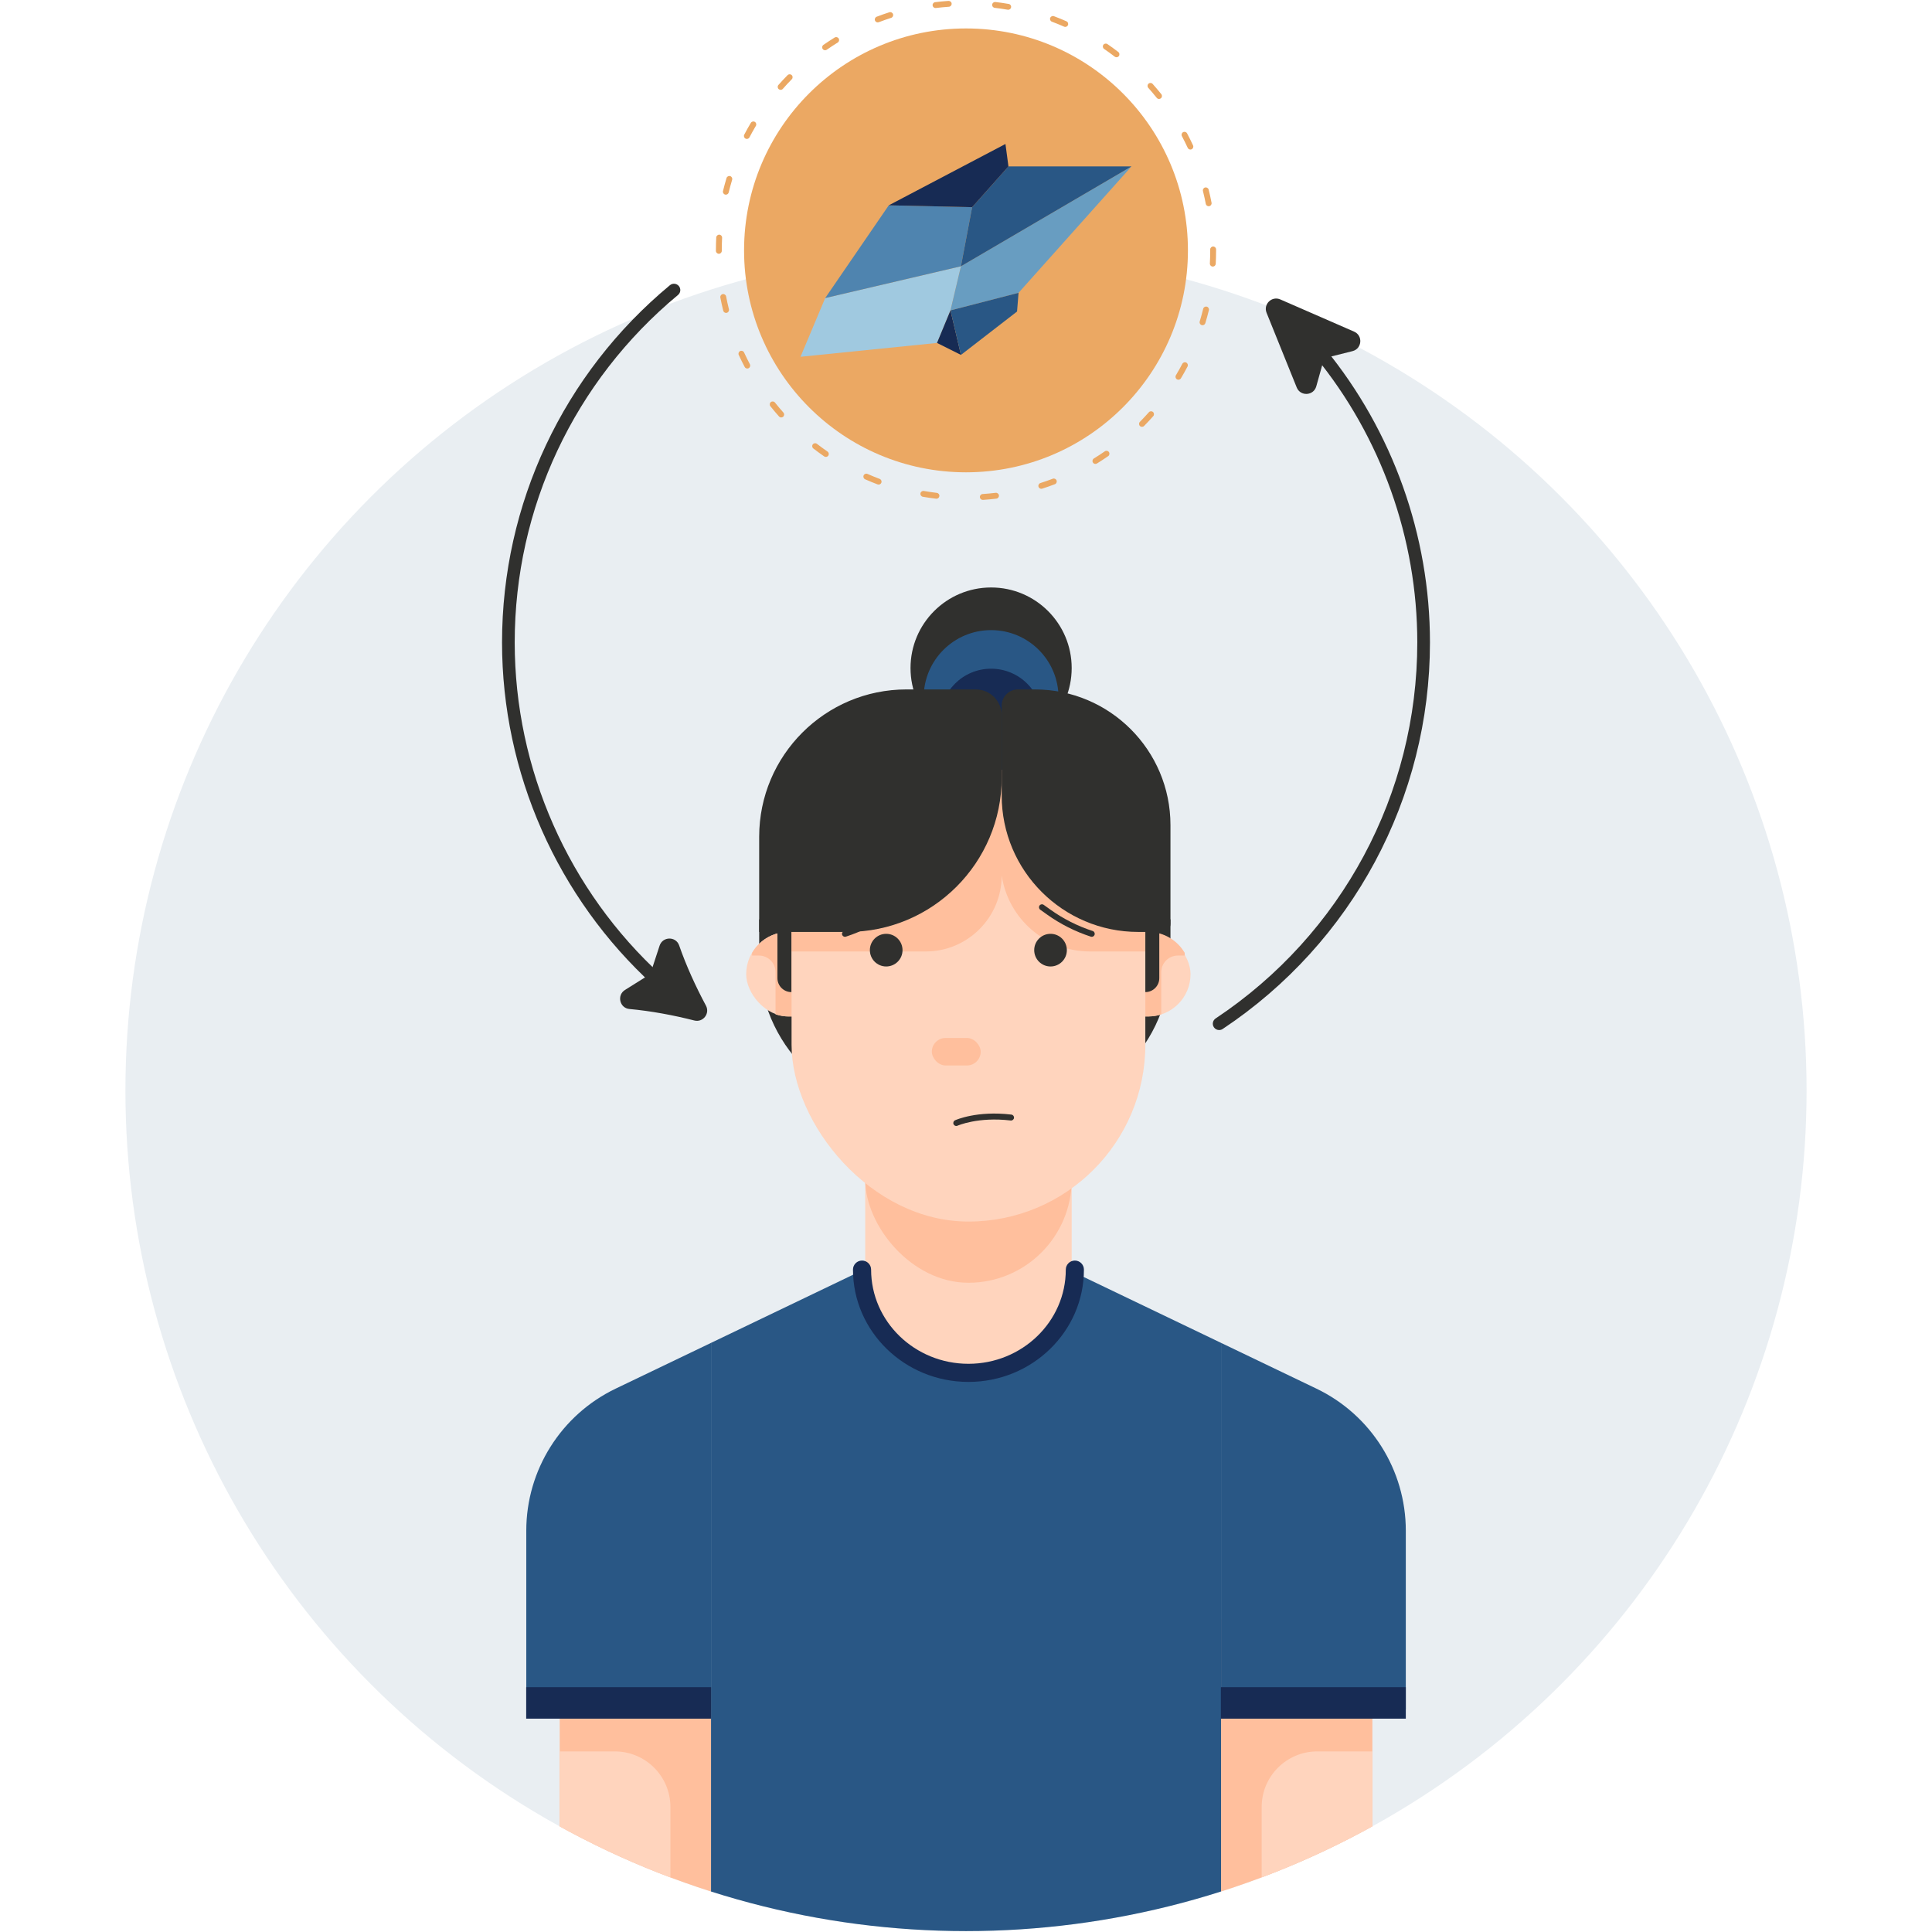 <?xml version="1.0" encoding="UTF-8"?><svg id="icons" xmlns="http://www.w3.org/2000/svg" xmlns:xlink="http://www.w3.org/1999/xlink" viewBox="0 0 600 600"><defs><style>.cls-1{fill:#689dc1;}.cls-2{fill:#ffd4bd;}.cls-3{fill:#ffbf9d;}.cls-4{fill:#eba863;}.cls-5{fill:#4f84af;}.cls-6{fill:none;}.cls-7{fill:#e9eef2;}.cls-8{fill:#295785;}.cls-9{fill:#a0c9e0;}.cls-10{fill:#172b54;}.cls-11{fill:#30302e;}.cls-12{clip-path:url(#clippath);}</style><clipPath id="clippath"><circle class="cls-6" cx="300" cy="338.674" r="261.049"/></clipPath></defs><circle class="cls-7" cx="300" cy="338.674" r="261.049"/><g class="cls-12"><rect class="cls-3" x="173.819" y="502.789" width="46.999" height="145.768"/><path class="cls-8" d="M163.442,475.373v55.519h57.375v-113.849l-29.605,14.204c-16.973,8.143-27.771,25.3-27.771,44.126Z"/><path class="cls-2" d="M208.203,648.558h-34.385v-104.644h17.119c9.536,0,17.266,7.73,17.266,17.266v87.378Z"/><rect class="cls-3" x="379.21" y="502.789" width="46.999" height="145.768"/><path class="cls-2" d="M391.825,648.558h34.385v-104.644h-17.119c-9.536,0-17.266,7.73-17.266,17.266v87.378Z"/><path class="cls-8" d="M436.586,475.373v55.519h-57.375v-113.849l29.605,14.204c16.973,8.143,27.771,25.3,27.771,44.126Z"/><polygon class="cls-8" points="331.618 394.209 304.117 394.209 295.911 394.209 268.41 394.209 220.818 417.043 220.818 648.779 295.911 648.779 304.117 648.779 379.21 648.779 379.21 417.043 331.618 394.209"/><rect class="cls-2" x="268.698" y="313.697" width="64.123" height="112.657" rx="32.062" ry="32.062"/><rect class="cls-3" x="268.698" y="285.714" width="64.123" height="112.657" rx="32.062" ry="32.062"/><path class="cls-11" d="M235.772,285.521h127.727v12.434c0,26.151-21.232,47.383-47.383,47.383h-32.96c-26.151,0-47.383-21.232-47.383-47.383v-12.434h0Z"/><rect class="cls-2" x="341.655" y="289.42" width="28.077" height="26.246" rx="13.123" ry="13.123"/><path class="cls-3" d="M367.926,295.92c-2.279-3.885-6.487-6.5-11.316-6.5h-1.831c-3.484,0-6.642,1.367-8.992,3.582v19.082c2.35,2.215,5.508,3.582,8.992,3.582h1.831c1.407,0,2.759-.227,4.03-.637v-13.108c0-2.853,2.313-5.166,5.166-5.166h2.12v-.836Z"/><rect class="cls-2" x="231.736" y="289.42" width="28.077" height="26.246" rx="13.123" ry="13.123"/><path class="cls-3" d="M233.568,295.92c2.279-3.885,6.487-6.5,11.316-6.5h1.831c3.484,0,6.642,1.367,8.992,3.582v19.082c-2.35,2.215-5.508,3.582-8.992,3.582h-1.831c-1.407,0-2.759-.227-4.03-.637v-13.108c0-2.853-2.313-5.166-5.166-5.166h-2.12v-.836Z"/><rect class="cls-2" x="245.826" y="228.13" width="109.868" height="151.237" rx="54.934" ry="54.934"/><rect class="cls-3" x="289.39" y="322.347" width="15.174" height="8.545" rx="4.273" ry="4.273"/><path class="cls-3" d="M245.775,295.49h41.709c13.035,0,23.601-10.567,23.601-23.601v-0.0 0c2.054,13.57,13.718,23.601,27.442,23.601h17.166v-62.258h-109.868l-.051,62.258Z"/><path class="cls-11" d="M296.979,349.681c-.351,0-.688-.202-.842-.543-.211-.464-.006-1.011.457-1.222.274-.125,6.834-3.045,17.503-1.769.507.06.869.52.808,1.027-.06.507-.524.869-1.026.808-10.131-1.206-16.459,1.588-16.521,1.617-.123.056-.252.082-.381.082Z"/><circle class="cls-11" cx="326.252" cy="295.077" r="5.07"/><path class="cls-11" d="M339.053,290.932c-.095,0-.192-.015-.287-.046-4.874-1.592-9.459-3.909-13.63-6.888l-2.083-1.487c-.415-.297-.511-.874-.215-1.289.296-.414.872-.511,1.289-.215l2.083,1.487c4.019,2.869,8.436,5.101,13.131,6.635.486.158.749.68.592,1.165-.128.389-.489.637-.879.637Z"/><circle class="cls-11" cx="275.217" cy="295.077" r="5.07"/><path class="cls-11" d="M262.415,290.932c-.389,0-.751-.248-.879-.637-.158-.485.106-1.007.592-1.165,4.695-1.534,9.113-3.766,13.132-6.635l2.082-1.487c.415-.296.992-.2,1.289.215.296.415.2.992-.215,1.289l-2.082,1.487c-4.171,2.978-8.758,5.296-13.632,6.888-.095.031-.192.046-.287.046Z"/><circle class="cls-11" cx="307.796" cy="207.47" r="25.025"/><circle class="cls-8" cx="307.796" cy="216.626" r="20.939"/><circle class="cls-10" cx="307.796" cy="223.543" r="15.87"/><path class="cls-11" d="M281.522,214.107h21.51c4.445,0,8.053,3.609,8.053,8.053v19.345c0,26.445-21.47,47.915-47.915,47.915h-27.399v-29.563c0-25.25,20.5-45.75,45.75-45.75Z"/><path class="cls-11" d="M316.127,214.107h5.25c23.247,0,42.121,18.874,42.121,42.121v30.728c0,1.36-1.104,2.464-2.464,2.464h-7.557c-23.397,0-42.393-18.996-42.393-42.393v-27.879c0-2.782,2.259-5.042,5.042-5.042Z"/><path class="cls-11" d="M355.694,308.105v-27.874h4.335v23.539c0,2.394-1.941,4.335-4.335,4.335h0Z"/><path class="cls-11" d="M245.775,308.105v-27.874h-4.335v23.539c0,2.394,1.941,4.335,4.335,4.335h0Z"/><rect class="cls-10" x="379.154" y="523.975" width="57.432" height="9.766"/><rect class="cls-10" x="163.414" y="523.975" width="57.432" height="9.766"/><path class="cls-10" d="M300.761,429.168c-19.774,0-35.861-15.645-35.861-34.875,0-1.554,1.261-2.814,2.815-2.814s2.815,1.26,2.815,2.814c0,16.127,13.561,29.247,30.232,29.247,16.669,0,30.23-13.12,30.23-29.247,0-1.554,1.261-2.814,2.815-2.814s2.815,1.26,2.815,2.814c0,19.23-16.086,34.875-35.86,34.875Z"/></g><circle class="cls-4" cx="300" cy="77.758" r="68.924"/><path class="cls-4" d="M305.218,155.25c-.475,0-.876-.369-.908-.851-.035-.503.346-.937.848-.971,1.352-.092,2.715-.22,4.054-.381.492-.059.953.295,1.015.796.06.5-.296.954-.797,1.015-1.37.166-2.766.297-4.148.39-.021.002-.042.003-.063.003ZM290.828,154.882c-.036,0-.073-.003-.109-.007-1.375-.163-2.762-.366-4.124-.603-.496-.086-.829-.559-.742-1.055.086-.497.565-.825,1.054-.742,1.33.231,2.685.43,4.027.59.501.06.857.513.798,1.013-.055.463-.45.804-.904.804ZM323.387,151.797c-.387,0-.744-.247-.869-.635-.154-.48.111-.993.591-1.146,1.286-.411,2.579-.862,3.842-1.343.469-.179.997.058,1.176.528.179.471-.058.997-.528,1.177-1.294.492-2.617.954-3.934,1.375-.092.029-.186.044-.278.044ZM272.862,150.49c-.108,0-.217-.019-.323-.059-1.295-.49-2.596-1.022-3.864-1.582-.461-.203-.67-.741-.466-1.202.202-.461.743-.671,1.202-.466,1.239.546,2.509,1.066,3.774,1.544.47.178.708.705.53,1.175-.138.365-.486.59-.853.59ZM340.192,144.074c-.306,0-.605-.154-.778-.434-.264-.429-.131-.99.299-1.255,1.15-.71,2.296-1.458,3.404-2.225.416-.289.981-.182,1.268.231.287.414.183.982-.231,1.269-1.134.785-2.307,1.551-3.486,2.277-.149.092-.314.136-.477.136ZM256.473,141.899c-.178,0-.359-.053-.516-.161-1.15-.793-2.283-1.621-3.368-2.46-.398-.308-.473-.881-.164-1.279.307-.4.883-.472,1.279-.163,1.06.819,2.166,1.626,3.289,2.401.415.286.519.854.233,1.268-.177.257-.461.395-.752.395ZM354.658,132.557c-.232,0-.463-.088-.641-.263-.359-.354-.363-.931-.009-1.29.946-.958,1.881-1.959,2.78-2.974.336-.379.912-.412,1.288-.078.377.334.411.91.078,1.287-.921,1.04-1.879,2.065-2.847,3.046-.178.181-.414.272-.65.272ZM242.615,129.645c-.251,0-.501-.104-.682-.306-.92-1.035-1.823-2.107-2.684-3.186-.315-.394-.25-.968.143-1.282.392-.313.967-.25,1.281.144.842,1.054,1.723,2.101,2.623,3.112.334.376.301.953-.076,1.288-.174.154-.389.231-.606.231ZM365.969,117.923c-.159,0-.319-.042-.466-.129-.432-.258-.574-.817-.315-1.25.692-1.161,1.362-2.357,1.992-3.555.233-.445.783-.619,1.231-.383.446.234.618.785.383,1.231-.644,1.227-1.331,2.452-2.041,3.64-.17.286-.473.445-.784.445ZM232.077,114.448c-.328,0-.644-.177-.807-.486-.648-1.226-1.268-2.482-1.844-3.733-.21-.457-.01-.999.448-1.209.454-.211.998-.01,1.209.447.561,1.221,1.166,2.446,1.797,3.643.236.446.065.997-.381,1.232-.136.072-.281.106-.424.106ZM373.455,101.002c-.087,0-.177-.013-.265-.04-.482-.146-.753-.655-.607-1.137.395-1.3.756-2.62,1.076-3.925.119-.491.628-.784,1.102-.669.489.12.789.614.669,1.103-.327,1.336-.698,2.689-1.102,4.02-.119.394-.48.648-.872.648ZM225.488,97.173c-.409,0-.78-.277-.884-.692-.334-1.352-.635-2.722-.892-4.073-.095-.495.231-.972.725-1.066.5-.098.971.231,1.066.725.251,1.318.543,2.655.871,3.974.12.489-.177.983-.666,1.105-.073.018-.147.027-.22.027ZM376.648,82.788c-.017,0-.033-.001-.049-.001-.503-.027-.889-.456-.864-.959.07-1.341.106-2.711.106-4.07v-.295c0-.503.409-.912.912-.912s.912.409.912.912v.295c0,1.391-.037,2.792-.109,4.166-.026.486-.428.864-.91.864ZM223.246,78.817c-.503,0-.912-.409-.912-.912l-.001-.124c0-1.364.035-2.716.101-4.04.024-.505.509-.896.957-.865.503.026.89.454.865.957-.065,1.294-.099,2.614-.099,3.925l.001.147c0,.503-.409.912-.912.912ZM375.362,64.046c-.428,0-.811-.304-.894-.74-.254-1.317-.548-2.654-.879-3.973-.122-.488.176-.983.664-1.106.484-.12.984.174,1.107.664.337,1.351.641,2.721.899,4.07.095.495-.229.973-.724,1.068-.058.011-.115.017-.173.017ZM225.42,60.453c-.072,0-.145-.008-.217-.026-.489-.119-.789-.612-.671-1.101.325-1.336.693-2.689,1.094-4.022.146-.482.657-.755,1.136-.61.483.145.756.654.611,1.136-.392,1.302-.752,2.623-1.068,3.927-.101.417-.475.697-.885.697ZM369.684,46.446c-.343,0-.673-.196-.828-.528-.568-1.224-1.175-2.45-1.806-3.641-.236-.445-.067-.997.379-1.232.447-.236.997-.065,1.232.379.646,1.22,1.268,2.474,1.85,3.727.211.457.013.999-.445,1.211-.123.058-.254.085-.383.085ZM231.943,43.146c-.142,0-.286-.033-.421-.104-.446-.233-.619-.784-.386-1.231.644-1.232,1.33-2.459,2.034-3.646.258-.43.817-.575,1.25-.318s.575.817.318,1.25c-.689,1.158-1.357,2.355-1.986,3.558-.163.311-.48.489-.81.489ZM359.947,30.729c-.266,0-.532-.117-.711-.341-.851-1.061-1.736-2.106-2.629-3.107-.336-.376-.302-.953.073-1.288.377-.335.952-.302,1.288.073.915,1.025,1.821,2.095,2.69,3.18.315.393.252.967-.141,1.282-.168.135-.369.201-.57.201ZM242.43,27.903c-.215,0-.43-.076-.603-.229-.378-.333-.414-.91-.081-1.287.919-1.04,1.874-2.066,2.842-3.051.354-.359.929-.365,1.29-.011.359.352.364.93.012,1.29-.946.962-1.879,1.964-2.775,2.979-.181.204-.432.309-.684.309ZM346.738,17.781c-.193,0-.388-.062-.555-.189-1.072-.824-2.181-1.63-3.295-2.396-.415-.285-.52-.853-.236-1.268.284-.416.853-.522,1.268-.235,1.14.783,2.275,1.609,3.375,2.452.398.307.474.88.167,1.279-.179.234-.45.357-.724.357ZM256.244,15.601c-.29,0-.573-.137-.751-.392-.287-.414-.184-.982.229-1.269,1.127-.783,2.298-1.551,3.481-2.284.429-.266.99-.133,1.256.295s.133.99-.295,1.256c-1.156.716-2.301,1.468-3.401,2.232-.159.11-.34.163-.519.163ZM330.821,8.353c-.123,0-.247-.025-.366-.078-1.236-.543-2.507-1.06-3.776-1.536-.471-.177-.711-.703-.533-1.174.177-.472.706-.708,1.174-.534,1.3.488,2.602,1.018,3.868,1.575.461.202.671.741.469,1.202-.151.341-.486.545-.835.545ZM272.586,6.956c-.366,0-.712-.223-.852-.586-.179-.47.055-.997.527-1.177,1.295-.496,2.619-.962,3.931-1.383.482-.157.993.11,1.148.589.154.479-.11.993-.589,1.147-1.281.411-2.573.865-3.838,1.35-.106.042-.217.061-.325.061ZM313.105,3.029c-.051,0-.104-.004-.155-.013-1.332-.229-2.687-.424-4.029-.582-.5-.059-.858-.512-.799-1.012.06-.5.525-.851,1.012-.799,1.373.161,2.762.362,4.124.596.497.085.83.557.744,1.053-.076.444-.461.758-.897.758ZM290.532,2.493c-.454,0-.847-.339-.903-.801-.061-.5.293-.955.793-1.017,1.368-.168,2.765-.302,4.148-.398.488-.019.938.344.972.847.035.502-.345.938-.847.972-1.352.094-2.715.225-4.051.389-.038.004-.076.007-.113.007Z"/><polygon class="cls-9" points="248.607 110.801 290.999 106.503 295.18 96.399 298.432 82.694 256.272 92.566 248.607 110.801"/><polygon class="cls-5" points="256.272 92.566 276.016 63.762 301.907 64.343 298.432 82.694 256.272 92.566"/><polygon class="cls-10" points="290.999 106.503 295.18 96.399 298.432 110.22 290.999 106.503"/><polygon class="cls-1" points="298.432 82.694 351.393 51.684 316.318 90.94 295.18 96.399 298.432 82.694"/><polygon class="cls-8" points="301.907 64.343 313.182 51.684 351.393 51.684 298.432 82.694 301.907 64.343"/><polygon class="cls-10" points="276.016 63.762 312.253 44.715 313.182 51.684 301.907 64.343 276.016 63.762"/><polygon class="cls-8" points="295.18 96.399 298.432 110.22 315.854 96.747 316.318 90.94 295.18 96.399"/><path class="cls-11" d="M378.618,319.894c-.637,0-1.261-.308-1.64-.878-.602-.905-.356-2.127.548-2.729,39.214-26.087,62.626-69.741,62.626-116.775,0-32.285-11.244-63.797-31.659-88.731-.689-.841-.565-2.081.275-2.769s2.082-.565,2.769.276c20.991,25.636,32.551,58.033,32.551,91.224,0,48.354-24.068,93.234-64.381,120.052-.336.223-.714.329-1.089.329Z"/><path class="cls-11" d="M393.345,97.136l9.362,23.192c1.148,2.843,5.245,2.616,6.072-.336l1.944-6.942c.311-1.111,1.194-1.97,2.313-2.25l6.99-1.75c2.974-.745,3.314-4.835.504-6.06l-22.922-10c-2.637-1.15-5.34,1.479-4.263,4.147Z"/><path class="cls-11" d="M204.298,306.55c-.474,0-.948-.17-1.326-.513-29.908-27.257-47.06-66.084-47.06-106.524,0-43.011,19.004-83.448,52.138-110.941.837-.695,2.077-.578,2.771.258.694.837.579,2.077-.258,2.771-32.232,26.743-50.716,66.076-50.716,107.912,0,39.335,16.685,77.101,45.776,103.615.803.732.861,1.976.128,2.779-.388.426-.92.643-1.454.643Z"/><path class="cls-11" d="M219.238,312.307c-3.157-5.875-6.14-12.413-8.32-18.696-1.003-2.892-5.123-2.827-6.076.081l-2.528,7.716c-.234.714-.71,1.323-1.346,1.722l-6.875,4.311c-2.593,1.626-1.662,5.64,1.386,5.916,6.623.601,13.686,1.92,20.148,3.567,2.7.688,4.93-2.163,3.611-4.617Z"/></svg>